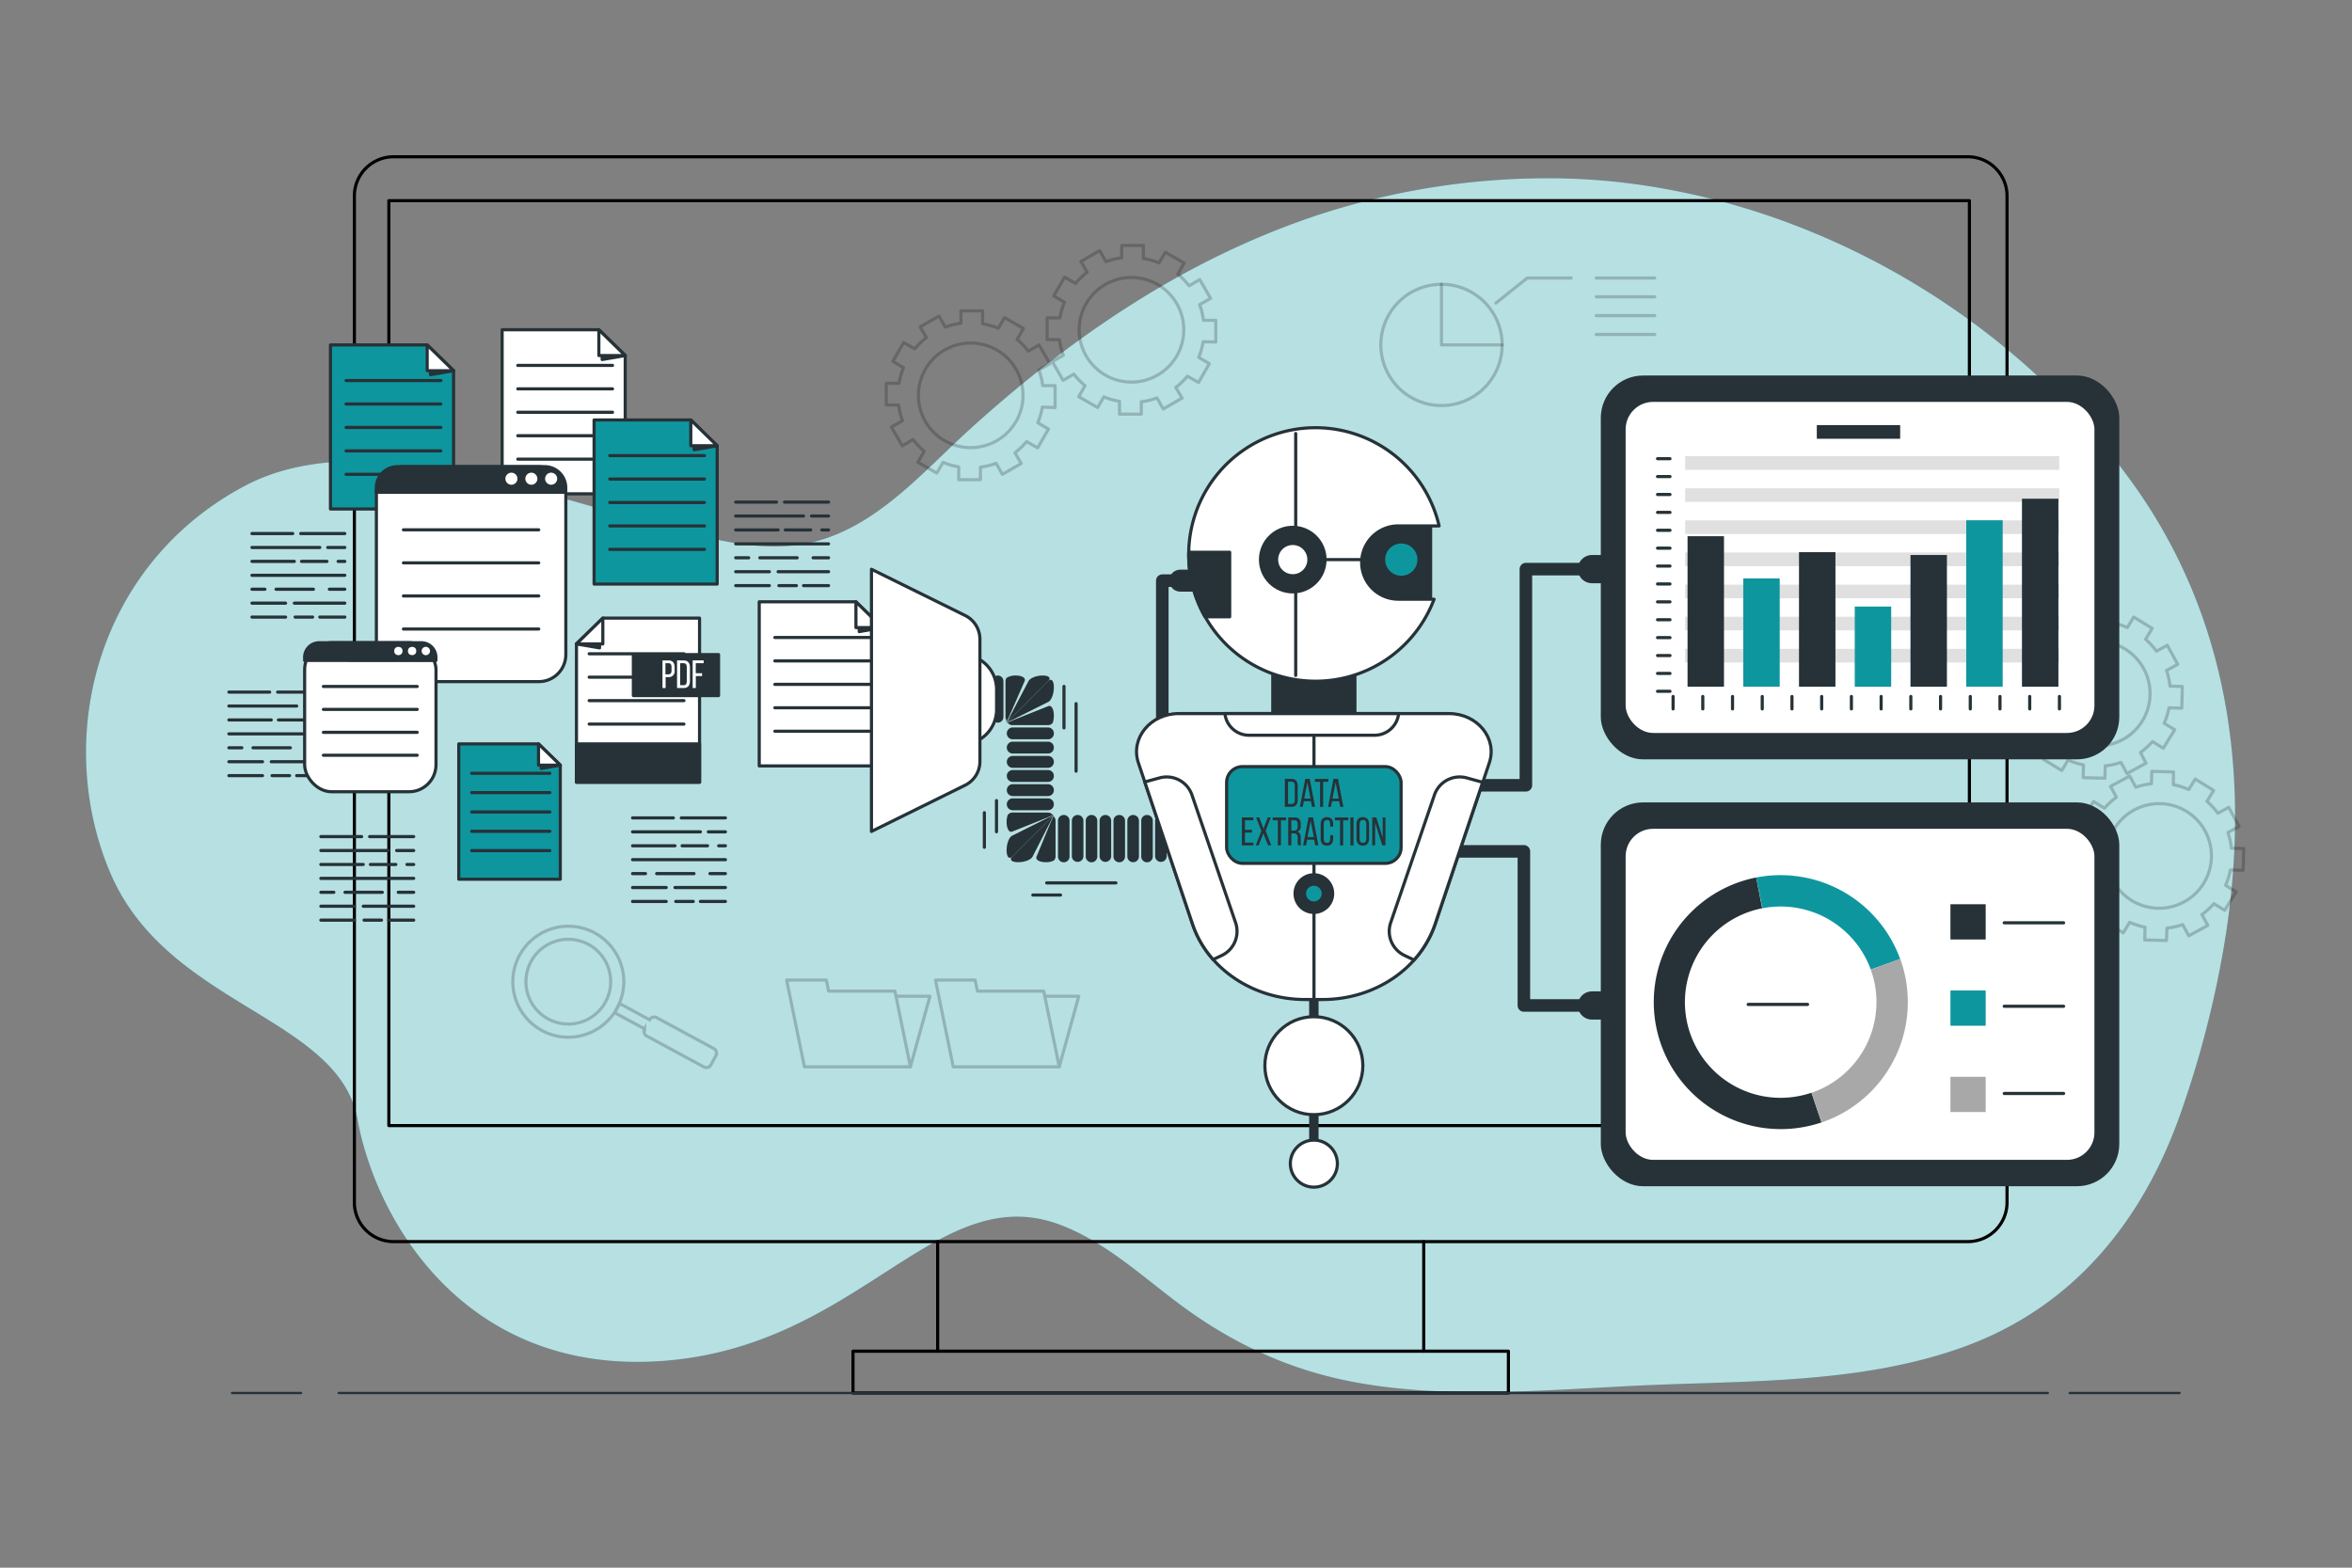 <?xml version="1.0" encoding="UTF-8"?> <svg xmlns="http://www.w3.org/2000/svg" viewBox="0 0 750 500"><rect x="0" y="0" width="750" height="500" fill="#808080" stroke="none"/><g id="freepik--background-simple--inject-51"><path d="M709.9,297.25c7.47-49.91,1-100.42-30.12-143.52-35.67-49.33-92.17-84.19-152.23-94.08a207.71,207.71,0,0,0-32.37-2.79A235.06,235.06,0,0,0,419,69c-41.45,14-77.08,38.39-109.3,67.5C295.39,149.42,281.42,166,262.47,172c-19.67,6.28-40.83-1.8-60-6.74C166.54,156,113.8,136,78,155c-47,25-61,80-43,123s73,46,79,79,35,82,98,77,87-59,127-43c14.07,5.63,25.12,16,37.09,24.91,16.67,12.44,34.75,20.91,55.27,24.81,29.34,5.58,61.38,2.63,91,1.21,34-1.64,70.58-.39,103.59-12.27,35.44-12.77,57.82-40.75,69.83-75.83A322.63,322.63,0,0,0,709.9,297.25Z" style="fill:#0E969F"></path><path d="M709.9,297.25c7.47-49.91,1-100.42-30.12-143.52-35.67-49.33-92.17-84.19-152.23-94.08a207.71,207.71,0,0,0-32.37-2.79A235.06,235.06,0,0,0,419,69c-41.45,14-77.08,38.39-109.3,67.5C295.39,149.42,281.42,166,262.47,172c-19.67,6.28-40.83-1.8-60-6.74C166.54,156,113.8,136,78,155c-47,25-61,80-43,123s73,46,79,79,35,82,98,77,87-59,127-43c14.07,5.63,25.12,16,37.09,24.91,16.67,12.44,34.75,20.91,55.27,24.81,29.34,5.58,61.38,2.63,91,1.21,34-1.64,70.58-.39,103.59-12.27,35.44-12.77,57.82-40.75,69.83-75.83A322.63,322.63,0,0,0,709.9,297.25Z" style="fill:#fff;opacity:0.7"></path></g><g id="freepik--Device--inject-51"><path d="M454,396H627.5A12.5,12.5,0,0,0,640,383.5V62.5A12.5,12.5,0,0,0,627.5,50h-502A12.5,12.5,0,0,0,113,62.5v321A12.5,12.5,0,0,0,125.5,396H299" style="fill:none;stroke:#000;stroke-linecap:round;stroke-linejoin:round"></path><rect x="124" y="64" width="504" height="295" style="fill:none;stroke:#000;stroke-linecap:round;stroke-linejoin:round"></rect><rect x="299" y="396" width="155" height="34.95" style="fill:none;stroke:#000;stroke-linecap:round;stroke-linejoin:round"></rect><polyline points="454 430.95 481 430.95 481 444.29 272 444.29 272 430.95 299 430.95" style="fill:none;stroke:#000;stroke-linecap:round;stroke-linejoin:round"></polyline></g><g id="freepik--Data--inject-51"><polygon points="199.37 157.5 160.12 157.5 160.12 105.17 190.96 105.17 199.37 113.39 199.37 157.5" style="fill:#fff;stroke:#263238;stroke-linecap:round;stroke-linejoin:round"></polygon><polygon points="192.02 112.53 192.02 114.67 199.37 113.4 192.02 112.53" style="fill:#263238;stroke:#263238;stroke-linecap:round;stroke-linejoin:round"></polygon><polygon points="190.96 105.17 190.96 113.4 199.37 113.4 190.96 105.17" style="fill:#fff;stroke:#263238;stroke-linecap:round;stroke-linejoin:round"></polygon><line x1="165.11" y1="116.54" x2="195.32" y2="116.54" style="fill:none;stroke:#263238;stroke-linecap:round;stroke-linejoin:round"></line><line x1="165.11" y1="124.02" x2="195.32" y2="124.02" style="fill:none;stroke:#263238;stroke-linecap:round;stroke-linejoin:round"></line><line x1="165.11" y1="131.49" x2="195.32" y2="131.49" style="fill:none;stroke:#263238;stroke-linecap:round;stroke-linejoin:round"></line><line x1="165.11" y1="138.97" x2="195.32" y2="138.97" style="fill:none;stroke:#263238;stroke-linecap:round;stroke-linejoin:round"></line><line x1="165.11" y1="146.44" x2="195.32" y2="146.44" style="fill:none;stroke:#263238;stroke-linecap:round;stroke-linejoin:round"></line><line x1="88.53" y1="220.74" x2="102.59" y2="220.74" style="fill:none;stroke:#263238;stroke-linecap:round;stroke-linejoin:round"></line><line x1="72.99" y1="220.74" x2="85.99" y2="220.74" style="fill:none;stroke:#263238;stroke-linecap:round;stroke-linejoin:round"></line><line x1="97.15" y1="225.18" x2="102.59" y2="225.18" style="fill:none;stroke:#263238;stroke-linecap:round;stroke-linejoin:round"></line><line x1="72.99" y1="225.18" x2="94.61" y2="225.18" style="fill:none;stroke:#263238;stroke-linecap:round;stroke-linejoin:round"></line><line x1="100.45" y1="229.62" x2="102.59" y2="229.62" style="fill:none;stroke:#263238;stroke-linecap:round;stroke-linejoin:round"></line><line x1="88.78" y1="229.62" x2="96.9" y2="229.62" style="fill:none;stroke:#263238;stroke-linecap:round;stroke-linejoin:round"></line><line x1="72.99" y1="229.62" x2="86.5" y2="229.62" style="fill:none;stroke:#263238;stroke-linecap:round;stroke-linejoin:round"></line><line x1="72.99" y1="234.06" x2="102.59" y2="234.06" style="fill:none;stroke:#263238;stroke-linecap:round;stroke-linejoin:round"></line><line x1="97.66" y1="238.5" x2="102.59" y2="238.5" style="fill:none;stroke:#263238;stroke-linecap:round;stroke-linejoin:round"></line><line x1="80.67" y1="238.5" x2="92.59" y2="238.5" style="fill:none;stroke:#263238;stroke-linecap:round;stroke-linejoin:round"></line><line x1="72.99" y1="238.5" x2="77.12" y2="238.5" style="fill:none;stroke:#263238;stroke-linecap:round;stroke-linejoin:round"></line><line x1="86.5" y1="242.94" x2="102.59" y2="242.94" style="fill:none;stroke:#263238;stroke-linecap:round;stroke-linejoin:round"></line><line x1="72.99" y1="242.94" x2="83.71" y2="242.94" style="fill:none;stroke:#263238;stroke-linecap:round;stroke-linejoin:round"></line><line x1="94.61" y1="247.38" x2="102.59" y2="247.38" style="fill:none;stroke:#263238;stroke-linecap:round;stroke-linejoin:round"></line><line x1="86.75" y1="247.38" x2="92.33" y2="247.38" style="fill:none;stroke:#263238;stroke-linecap:round;stroke-linejoin:round"></line><line x1="72.99" y1="247.38" x2="83.71" y2="247.38" style="fill:none;stroke:#263238;stroke-linecap:round;stroke-linejoin:round"></line><polygon points="178.66 280.42 146.29 280.42 146.29 237.26 171.72 237.26 178.66 244.03 178.66 280.42" style="fill:#0E969F;stroke:#263238;stroke-linecap:round;stroke-linejoin:round"></polygon><polygon points="172.59 243.33 172.59 245.09 178.66 244.04 172.59 243.33" style="fill:#263238;stroke:#263238;stroke-linecap:round;stroke-linejoin:round"></polygon><polygon points="171.72 237.26 171.72 244.04 178.66 244.04 171.72 237.26" style="fill:#fff;stroke:#263238;stroke-linecap:round;stroke-linejoin:round"></polygon><line x1="150.4" y1="246.63" x2="175.32" y2="246.63" style="fill:none;stroke:#263238;stroke-linecap:round;stroke-linejoin:round"></line><line x1="150.4" y1="252.8" x2="175.32" y2="252.8" style="fill:none;stroke:#263238;stroke-linecap:round;stroke-linejoin:round"></line><line x1="150.4" y1="258.97" x2="175.32" y2="258.97" style="fill:none;stroke:#263238;stroke-linecap:round;stroke-linejoin:round"></line><line x1="150.4" y1="265.13" x2="175.32" y2="265.13" style="fill:none;stroke:#263238;stroke-linecap:round;stroke-linejoin:round"></line><line x1="150.4" y1="271.3" x2="175.32" y2="271.3" style="fill:none;stroke:#263238;stroke-linecap:round;stroke-linejoin:round"></line><polygon points="144.63 162.34 105.38 162.34 105.38 110.01 136.22 110.01 144.63 118.22 144.63 162.34" style="fill:#0E969F;stroke:#263238;stroke-linecap:round;stroke-linejoin:round"></polygon><polygon points="137.27 117.37 137.27 119.51 144.63 118.23 137.27 117.37" style="fill:#263238;stroke:#263238;stroke-linecap:round;stroke-linejoin:round"></polygon><polygon points="136.22 110.01 136.22 118.23 144.63 118.23 136.22 110.01" style="fill:#fff;stroke:#263238;stroke-linecap:round;stroke-linejoin:round"></polygon><line x1="110.36" y1="121.38" x2="140.58" y2="121.38" style="fill:none;stroke:#263238;stroke-linecap:round;stroke-linejoin:round"></line><line x1="110.36" y1="128.85" x2="140.58" y2="128.85" style="fill:none;stroke:#263238;stroke-linecap:round;stroke-linejoin:round"></line><line x1="110.36" y1="136.33" x2="140.58" y2="136.33" style="fill:none;stroke:#263238;stroke-linecap:round;stroke-linejoin:round"></line><line x1="110.36" y1="143.81" x2="140.58" y2="143.81" style="fill:none;stroke:#263238;stroke-linecap:round;stroke-linejoin:round"></line><line x1="110.36" y1="151.28" x2="140.58" y2="151.28" style="fill:none;stroke:#263238;stroke-linecap:round;stroke-linejoin:round"></line><polygon points="228.69 186.28 189.44 186.28 189.44 133.94 220.28 133.94 228.69 142.16 228.69 186.28" style="fill:#0E969F;stroke:#263238;stroke-linecap:round;stroke-linejoin:round"></polygon><polygon points="221.34 141.3 221.34 143.45 228.69 142.17 221.34 141.3" style="fill:#263238;stroke:#263238;stroke-linecap:round;stroke-linejoin:round"></polygon><polygon points="220.28 133.94 220.28 142.17 228.69 142.17 220.28 133.94" style="fill:#fff;stroke:#263238;stroke-linecap:round;stroke-linejoin:round"></polygon><line x1="194.43" y1="145.32" x2="224.64" y2="145.32" style="fill:none;stroke:#263238;stroke-linecap:round;stroke-linejoin:round"></line><line x1="194.43" y1="152.79" x2="224.64" y2="152.79" style="fill:none;stroke:#263238;stroke-linecap:round;stroke-linejoin:round"></line><line x1="194.43" y1="160.27" x2="224.64" y2="160.27" style="fill:none;stroke:#263238;stroke-linecap:round;stroke-linejoin:round"></line><line x1="194.43" y1="167.74" x2="224.64" y2="167.74" style="fill:none;stroke:#263238;stroke-linecap:round;stroke-linejoin:round"></line><line x1="194.43" y1="175.22" x2="224.64" y2="175.22" style="fill:none;stroke:#263238;stroke-linecap:round;stroke-linejoin:round"></line><polygon points="281.35 244.28 242.1 244.28 242.1 191.94 272.94 191.94 281.35 200.16 281.35 244.28" style="fill:#fff;stroke:#263238;stroke-linecap:round;stroke-linejoin:round"></polygon><polygon points="273.99 199.3 273.99 201.45 281.35 200.17 273.99 199.3" style="fill:#263238;stroke:#263238;stroke-linecap:round;stroke-linejoin:round"></polygon><polygon points="272.94 191.94 272.94 200.17 281.35 200.17 272.94 191.94" style="fill:#fff;stroke:#263238;stroke-linecap:round;stroke-linejoin:round"></polygon><line x1="247.08" y1="203.32" x2="277.3" y2="203.32" style="fill:none;stroke:#263238;stroke-linecap:round;stroke-linejoin:round"></line><line x1="247.08" y1="210.79" x2="277.3" y2="210.79" style="fill:none;stroke:#263238;stroke-linecap:round;stroke-linejoin:round"></line><line x1="247.08" y1="218.27" x2="277.3" y2="218.27" style="fill:none;stroke:#263238;stroke-linecap:round;stroke-linejoin:round"></line><line x1="247.08" y1="225.74" x2="277.3" y2="225.74" style="fill:none;stroke:#263238;stroke-linecap:round;stroke-linejoin:round"></line><line x1="247.08" y1="233.22" x2="277.3" y2="233.22" style="fill:none;stroke:#263238;stroke-linecap:round;stroke-linejoin:round"></line><rect x="120.02" y="148.84" width="60.41" height="68.56" rx="8.61" style="fill:#fff;stroke:#263238;stroke-linecap:round;stroke-linejoin:round"></rect><path d="M173.71,148.84h-47a6.71,6.71,0,0,0-6.71,6.71V157h60.4v-1.44A6.71,6.71,0,0,0,173.71,148.84Z" style="fill:#263238;stroke:#263238;stroke-linecap:round;stroke-linejoin:round"></path><line x1="128.64" y1="168.98" x2="171.79" y2="168.98" style="fill:none;stroke:#263238;stroke-linecap:round;stroke-linejoin:round"></line><line x1="128.64" y1="179.52" x2="171.79" y2="179.52" style="fill:none;stroke:#263238;stroke-linecap:round;stroke-linejoin:round"></line><line x1="128.64" y1="190.07" x2="171.79" y2="190.07" style="fill:none;stroke:#263238;stroke-linecap:round;stroke-linejoin:round"></line><line x1="128.64" y1="200.62" x2="171.79" y2="200.62" style="fill:none;stroke:#263238;stroke-linecap:round;stroke-linejoin:round"></line><path d="M165,152.68a1.92,1.92,0,1,0-1.92,1.92A1.92,1.92,0,0,0,165,152.68Z" style="fill:#fff"></path><path d="M171.36,152.68a1.92,1.92,0,1,0-1.92,1.92A1.92,1.92,0,0,0,171.36,152.68Z" style="fill:#fff"></path><path d="M177.67,152.68a1.92,1.92,0,1,0-1.91,1.92A1.91,1.91,0,0,0,177.67,152.68Z" style="fill:#fff"></path><rect x="97.14" y="204.98" width="41.89" height="47.54" rx="8.61" style="fill:#fff;stroke:#263238;stroke-linecap:round;stroke-linejoin:round"></rect><path d="M134.37,205H101.79a4.65,4.65,0,0,0-4.65,4.65v1H139v-1A4.65,4.65,0,0,0,134.37,205Z" style="fill:#263238;stroke:#263238;stroke-linecap:round;stroke-linejoin:round"></path><line x1="103.12" y1="218.94" x2="133.04" y2="218.94" style="fill:none;stroke:#263238;stroke-linecap:round;stroke-linejoin:round"></line><line x1="103.12" y1="226.25" x2="133.04" y2="226.25" style="fill:none;stroke:#263238;stroke-linecap:round;stroke-linejoin:round"></line><line x1="103.12" y1="233.57" x2="133.04" y2="233.57" style="fill:none;stroke:#263238;stroke-linecap:round;stroke-linejoin:round"></line><line x1="103.12" y1="240.88" x2="133.04" y2="240.88" style="fill:none;stroke:#263238;stroke-linecap:round;stroke-linejoin:round"></line><circle cx="127.03" cy="207.63" r="1.33" style="fill:#fff"></circle><circle cx="131.41" cy="207.63" r="1.33" style="fill:#fff"></circle><path d="M137.12,207.63a1.33,1.33,0,1,0-1.33,1.33A1.33,1.33,0,0,0,137.12,207.63Z" style="fill:#fff"></path><line x1="117.86" y1="266.83" x2="131.92" y2="266.83" style="fill:none;stroke:#263238;stroke-linecap:round;stroke-linejoin:round"></line><line x1="102.31" y1="266.83" x2="115.32" y2="266.83" style="fill:none;stroke:#263238;stroke-linecap:round;stroke-linejoin:round"></line><line x1="126.48" y1="271.27" x2="131.92" y2="271.27" style="fill:none;stroke:#263238;stroke-linecap:round;stroke-linejoin:round"></line><line x1="102.31" y1="271.27" x2="123.94" y2="271.27" style="fill:none;stroke:#263238;stroke-linecap:round;stroke-linejoin:round"></line><line x1="129.77" y1="275.71" x2="131.92" y2="275.71" style="fill:none;stroke:#263238;stroke-linecap:round;stroke-linejoin:round"></line><line x1="118.11" y1="275.71" x2="126.22" y2="275.71" style="fill:none;stroke:#263238;stroke-linecap:round;stroke-linejoin:round"></line><line x1="102.31" y1="275.71" x2="115.83" y2="275.71" style="fill:none;stroke:#263238;stroke-linecap:round;stroke-linejoin:round"></line><line x1="102.31" y1="280.15" x2="131.92" y2="280.15" style="fill:none;stroke:#263238;stroke-linecap:round;stroke-linejoin:round"></line><line x1="126.99" y1="284.59" x2="131.92" y2="284.59" style="fill:none;stroke:#263238;stroke-linecap:round;stroke-linejoin:round"></line><line x1="110" y1="284.59" x2="121.91" y2="284.59" style="fill:none;stroke:#263238;stroke-linecap:round;stroke-linejoin:round"></line><line x1="102.31" y1="284.59" x2="106.45" y2="284.59" style="fill:none;stroke:#263238;stroke-linecap:round;stroke-linejoin:round"></line><line x1="115.83" y1="289.03" x2="131.92" y2="289.03" style="fill:none;stroke:#263238;stroke-linecap:round;stroke-linejoin:round"></line><line x1="102.31" y1="289.03" x2="113.04" y2="289.03" style="fill:none;stroke:#263238;stroke-linecap:round;stroke-linejoin:round"></line><line x1="123.94" y1="293.47" x2="131.92" y2="293.47" style="fill:none;stroke:#263238;stroke-linecap:round;stroke-linejoin:round"></line><line x1="116.08" y1="293.47" x2="121.66" y2="293.47" style="fill:none;stroke:#263238;stroke-linecap:round;stroke-linejoin:round"></line><line x1="102.31" y1="293.47" x2="113.04" y2="293.47" style="fill:none;stroke:#263238;stroke-linecap:round;stroke-linejoin:round"></line><line x1="217.25" y1="260.86" x2="231.32" y2="260.86" style="fill:none;stroke:#263238;stroke-linecap:round;stroke-linejoin:round"></line><line x1="201.71" y1="260.86" x2="214.72" y2="260.86" style="fill:none;stroke:#263238;stroke-linecap:round;stroke-linejoin:round"></line><line x1="225.87" y1="265.31" x2="231.32" y2="265.31" style="fill:none;stroke:#263238;stroke-linecap:round;stroke-linejoin:round"></line><line x1="201.71" y1="265.31" x2="223.34" y2="265.31" style="fill:none;stroke:#263238;stroke-linecap:round;stroke-linejoin:round"></line><line x1="229.17" y1="269.75" x2="231.32" y2="269.75" style="fill:none;stroke:#263238;stroke-linecap:round;stroke-linejoin:round"></line><line x1="217.51" y1="269.75" x2="225.62" y2="269.75" style="fill:none;stroke:#263238;stroke-linecap:round;stroke-linejoin:round"></line><line x1="201.71" y1="269.75" x2="215.23" y2="269.75" style="fill:none;stroke:#263238;stroke-linecap:round;stroke-linejoin:round"></line><line x1="201.71" y1="274.19" x2="231.32" y2="274.19" style="fill:none;stroke:#263238;stroke-linecap:round;stroke-linejoin:round"></line><line x1="226.38" y1="278.63" x2="231.32" y2="278.63" style="fill:none;stroke:#263238;stroke-linecap:round;stroke-linejoin:round"></line><line x1="209.39" y1="278.63" x2="221.31" y2="278.63" style="fill:none;stroke:#263238;stroke-linecap:round;stroke-linejoin:round"></line><line x1="201.71" y1="278.63" x2="205.84" y2="278.63" style="fill:none;stroke:#263238;stroke-linecap:round;stroke-linejoin:round"></line><line x1="215.23" y1="283.07" x2="231.32" y2="283.07" style="fill:none;stroke:#263238;stroke-linecap:round;stroke-linejoin:round"></line><line x1="201.71" y1="283.07" x2="212.44" y2="283.07" style="fill:none;stroke:#263238;stroke-linecap:round;stroke-linejoin:round"></line><line x1="223.34" y1="287.51" x2="231.32" y2="287.51" style="fill:none;stroke:#263238;stroke-linecap:round;stroke-linejoin:round"></line><line x1="215.48" y1="287.51" x2="221.06" y2="287.51" style="fill:none;stroke:#263238;stroke-linecap:round;stroke-linejoin:round"></line><line x1="201.71" y1="287.51" x2="212.44" y2="287.51" style="fill:none;stroke:#263238;stroke-linecap:round;stroke-linejoin:round"></line><line x1="250.15" y1="160.14" x2="264.21" y2="160.14" style="fill:none;stroke:#263238;stroke-linecap:round;stroke-linejoin:round"></line><line x1="234.6" y1="160.14" x2="247.61" y2="160.14" style="fill:none;stroke:#263238;stroke-linecap:round;stroke-linejoin:round"></line><line x1="258.77" y1="164.58" x2="264.21" y2="164.58" style="fill:none;stroke:#263238;stroke-linecap:round;stroke-linejoin:round"></line><line x1="234.6" y1="164.58" x2="256.23" y2="164.58" style="fill:none;stroke:#263238;stroke-linecap:round;stroke-linejoin:round"></line><line x1="262.06" y1="169.02" x2="264.21" y2="169.02" style="fill:none;stroke:#263238;stroke-linecap:round;stroke-linejoin:round"></line><line x1="250.4" y1="169.02" x2="258.51" y2="169.02" style="fill:none;stroke:#263238;stroke-linecap:round;stroke-linejoin:round"></line><line x1="234.6" y1="169.02" x2="248.12" y2="169.02" style="fill:none;stroke:#263238;stroke-linecap:round;stroke-linejoin:round"></line><line x1="234.6" y1="173.46" x2="264.21" y2="173.46" style="fill:none;stroke:#263238;stroke-linecap:round;stroke-linejoin:round"></line><line x1="259.28" y1="177.9" x2="264.21" y2="177.9" style="fill:none;stroke:#263238;stroke-linecap:round;stroke-linejoin:round"></line><line x1="242.29" y1="177.9" x2="254.2" y2="177.9" style="fill:none;stroke:#263238;stroke-linecap:round;stroke-linejoin:round"></line><line x1="234.6" y1="177.9" x2="238.74" y2="177.9" style="fill:none;stroke:#263238;stroke-linecap:round;stroke-linejoin:round"></line><line x1="248.12" y1="182.34" x2="264.21" y2="182.34" style="fill:none;stroke:#263238;stroke-linecap:round;stroke-linejoin:round"></line><line x1="234.6" y1="182.34" x2="245.33" y2="182.34" style="fill:none;stroke:#263238;stroke-linecap:round;stroke-linejoin:round"></line><line x1="256.23" y1="186.78" x2="264.21" y2="186.78" style="fill:none;stroke:#263238;stroke-linecap:round;stroke-linejoin:round"></line><line x1="248.37" y1="186.78" x2="253.95" y2="186.78" style="fill:none;stroke:#263238;stroke-linecap:round;stroke-linejoin:round"></line><line x1="234.6" y1="186.78" x2="245.33" y2="186.78" style="fill:none;stroke:#263238;stroke-linecap:round;stroke-linejoin:round"></line><line x1="95.89" y1="170.17" x2="109.95" y2="170.17" style="fill:none;stroke:#263238;stroke-linecap:round;stroke-linejoin:round"></line><line x1="80.34" y1="170.17" x2="93.35" y2="170.17" style="fill:none;stroke:#263238;stroke-linecap:round;stroke-linejoin:round"></line><line x1="104.51" y1="174.61" x2="109.95" y2="174.61" style="fill:none;stroke:#263238;stroke-linecap:round;stroke-linejoin:round"></line><line x1="80.34" y1="174.61" x2="101.97" y2="174.61" style="fill:none;stroke:#263238;stroke-linecap:round;stroke-linejoin:round"></line><line x1="107.81" y1="179.05" x2="109.95" y2="179.05" style="fill:none;stroke:#263238;stroke-linecap:round;stroke-linejoin:round"></line><line x1="96.14" y1="179.05" x2="104.26" y2="179.05" style="fill:none;stroke:#263238;stroke-linecap:round;stroke-linejoin:round"></line><line x1="80.34" y1="179.05" x2="93.86" y2="179.05" style="fill:none;stroke:#263238;stroke-linecap:round;stroke-linejoin:round"></line><line x1="80.34" y1="183.49" x2="109.95" y2="183.49" style="fill:none;stroke:#263238;stroke-linecap:round;stroke-linejoin:round"></line><line x1="105.02" y1="187.93" x2="109.95" y2="187.93" style="fill:none;stroke:#263238;stroke-linecap:round;stroke-linejoin:round"></line><line x1="88.03" y1="187.93" x2="99.95" y2="187.93" style="fill:none;stroke:#263238;stroke-linecap:round;stroke-linejoin:round"></line><line x1="80.34" y1="187.93" x2="84.48" y2="187.93" style="fill:none;stroke:#263238;stroke-linecap:round;stroke-linejoin:round"></line><line x1="93.86" y1="192.37" x2="109.95" y2="192.37" style="fill:none;stroke:#263238;stroke-linecap:round;stroke-linejoin:round"></line><line x1="80.34" y1="192.37" x2="91.07" y2="192.37" style="fill:none;stroke:#263238;stroke-linecap:round;stroke-linejoin:round"></line><line x1="101.97" y1="196.81" x2="109.95" y2="196.81" style="fill:none;stroke:#263238;stroke-linecap:round;stroke-linejoin:round"></line><line x1="94.11" y1="196.81" x2="99.69" y2="196.81" style="fill:none;stroke:#263238;stroke-linecap:round;stroke-linejoin:round"></line><line x1="80.34" y1="196.81" x2="91.07" y2="196.81" style="fill:none;stroke:#263238;stroke-linecap:round;stroke-linejoin:round"></line><polygon points="183.82 205.35 183.82 249.47 223.07 249.47 223.07 197.14 192.24 197.14 183.82 205.35" style="fill:#fff;stroke:#263238;stroke-linecap:round;stroke-linejoin:round"></polygon><polygon points="191.18 204.5 191.18 206.64 183.82 205.37 191.18 204.5" style="fill:#263238;stroke:#263238;stroke-linecap:round;stroke-linejoin:round"></polygon><polygon points="192.23 197.14 192.23 205.37 183.82 205.37 192.23 197.14" style="fill:#fff;stroke:#263238;stroke-linecap:round;stroke-linejoin:round"></polygon><line x1="218.09" y1="208.51" x2="187.87" y2="208.51" style="fill:none;stroke:#263238;stroke-linecap:round;stroke-linejoin:round"></line><line x1="218.09" y1="215.98" x2="187.87" y2="215.98" style="fill:none;stroke:#263238;stroke-linecap:round;stroke-linejoin:round"></line><line x1="218.09" y1="223.46" x2="187.87" y2="223.46" style="fill:none;stroke:#263238;stroke-linecap:round;stroke-linejoin:round"></line><line x1="218.09" y1="230.94" x2="187.87" y2="230.94" style="fill:none;stroke:#263238;stroke-linecap:round;stroke-linejoin:round"></line><rect x="183.82" y="237.26" width="39.25" height="12.22" style="fill:#263238;stroke:#263238;stroke-linecap:round;stroke-linejoin:round"></rect><rect x="201.97" y="208.78" width="27.16" height="13.08" style="fill:#263238;stroke:#263238;stroke-linecap:round;stroke-linejoin:round"></rect><path d="M213.12,210.63c1.39,0,2,.82,2,2.15v1.06a1.84,1.84,0,0,1-2,2.12h-.87v3.48h-1v-8.81Zm-.07,4.45c.73,0,1.08-.34,1.08-1.18v-1.17c0-.8-.29-1.21-1-1.21h-.94v3.56Z" style="fill:#fff"></path><path d="M218,210.63c1.37,0,2,.83,2,2.19v4.44c0,1.35-.63,2.18-2,2.18H215.9v-8.81Zm0,7.91c.7,0,1-.44,1-1.24v-4.53c0-.81-.34-1.25-1.05-1.25h-1.06v7Z" style="fill:#fff"></path><path d="M223.88,214.73v.89h-2v3.82h-1v-8.81h3.5v.89h-2.52v3.21Z" style="fill:#fff"></path></g><g id="freepik--Graphics--inject-51"><path d="M693.08,246.2l-6.92-.17-.1,3.94a22.86,22.86,0,0,0-5,1.1l-1.95-3.57L673,250.82l1.88,3.45a23.78,23.78,0,0,0-3.81,3.49l-3.47-2.13L664,261.54l3.35,2a23.38,23.38,0,0,0-1.55,4.93l-4.07-.11-.17,6.93,3.94.1a22.86,22.86,0,0,0,1.1,5L663,282.42l3.31,6.09,3.46-1.88a23.23,23.23,0,0,0,3.48,3.8l-2.12,3.48,5.91,3.61,2.05-3.35a23.48,23.48,0,0,0,4.92,1.55l-.1,4.07,6.93.17L691,296a22.86,22.86,0,0,0,5-1.1l1.94,3.57,6.09-3.31-1.89-3.46a23.34,23.34,0,0,0,3.81-3.48l3.47,2.12,3.62-5.91-3.36-2.05a22.82,22.82,0,0,0,1.55-4.93l4.07.11.18-6.93-3.94-.1a23.45,23.45,0,0,0-1.1-5l3.56-1.94-3.31-6.09-3.46,1.89a22.48,22.48,0,0,0-3.48-3.81l2.13-3.48L700,248.47l-2.05,3.36a22.58,22.58,0,0,0-4.92-1.56Zm-5,43.47a16.68,16.68,0,1,1,17.09-16.26A16.69,16.69,0,0,1,688.08,289.67Z" style="fill:none;stroke:#000;stroke-linecap:round;stroke-linejoin:round;opacity:0.2"></path><path d="M673.51,194.44l-6.92-.17-.1,3.93a23.33,23.33,0,0,0-5,1.11l-2-3.57-6.08,3.31,1.88,3.46a23.72,23.72,0,0,0-3.81,3.48L648,203.87l-3.61,5.91,3.35,2.05a23.3,23.3,0,0,0-1.55,4.92l-4.07-.1-.17,6.93,3.93.09a23.42,23.42,0,0,0,1.11,5.05l-3.57,1.94,3.31,6.08,3.46-1.88a23.3,23.3,0,0,0,3.48,3.81l-2.12,3.47,5.91,3.62,2-3.36a22.73,22.73,0,0,0,4.92,1.55l-.1,4.07,6.93.18.1-3.94a22.88,22.88,0,0,0,5-1.11l1.94,3.57,6.08-3.31L682.56,240a23.3,23.3,0,0,0,3.81-3.48l3.47,2.12,3.62-5.91-3.36-2.05a22.56,22.56,0,0,0,1.55-4.92l4.07.1.18-6.92-3.94-.1a22.63,22.63,0,0,0-1.11-5l3.57-1.95-3.31-6.08-3.46,1.88a23.26,23.26,0,0,0-3.48-3.81l2.12-3.47-5.91-3.61-2,3.35a23.11,23.11,0,0,0-4.92-1.55Zm-5,43.46a16.68,16.68,0,1,1,17.09-16.25A16.68,16.68,0,0,1,668.51,237.9Z" style="fill:none;stroke:#000;stroke-linecap:round;stroke-linejoin:round;opacity:0.2"></path><path d="M336.44,130V123H332.5a23.09,23.09,0,0,0-1.23-5l3.52-2-3.47-6-3.41,2a23.71,23.71,0,0,0-3.57-3.72l2-3.52-6-3.47-2,3.41a23.75,23.75,0,0,0-5-1.43V99.15h-6.93v3.94a23.09,23.09,0,0,0-5,1.23l-2-3.52-6,3.47,2,3.41a24.15,24.15,0,0,0-3.72,3.57l-3.52-2-3.46,6,3.4,2a23.75,23.75,0,0,0-1.43,5h-4.07v6.93h3.94a23.09,23.09,0,0,0,1.23,5l-3.52,2,3.47,6,3.41-2a24.15,24.15,0,0,0,3.57,3.72l-2,3.52,6,3.46,2-3.4a23.75,23.75,0,0,0,5,1.43V153h6.93V149a23.09,23.09,0,0,0,5-1.23l2,3.52,6-3.47-2-3.41a23.71,23.71,0,0,0,3.72-3.57l3.52,2,3.47-6-3.41-2a23.75,23.75,0,0,0,1.43-5Zm-43.58-3.91a16.68,16.68,0,1,1,16.68,16.68A16.68,16.68,0,0,1,292.86,126.05Z" style="fill:none;stroke:#000;stroke-linecap:round;stroke-linejoin:round;opacity:0.2"></path><path d="M387.69,109.09v-6.93h-3.93a23.09,23.09,0,0,0-1.23-5l3.51-2-3.46-6-3.41,2a22.91,22.91,0,0,0-3.58-3.72l2-3.53-6-3.46-2,3.4a22.81,22.81,0,0,0-5-1.42V78.29h-6.92v3.94a22.75,22.75,0,0,0-5,1.23l-2-3.52-6,3.46,2,3.41A22.91,22.91,0,0,0,343,90.39l-3.52-2-3.47,6,3.41,2a22.29,22.29,0,0,0-1.43,5H333.9v6.93h3.94a23.38,23.38,0,0,0,1.23,5l-3.52,2,3.46,6,3.42-2A22.85,22.85,0,0,0,346,123l-2,3.52,6,3.47,2-3.41a22.44,22.44,0,0,0,5,1.43v4.07h6.93v-3.94a22.53,22.53,0,0,0,5-1.23l2,3.52,6-3.46-2-3.41a23.34,23.34,0,0,0,3.72-3.58l3.53,2,3.46-6-3.4-2a22.81,22.81,0,0,0,1.42-5Zm-43.57-3.91a16.68,16.68,0,1,1,16.68,16.68A16.67,16.67,0,0,1,344.12,105.18Z" style="fill:none;stroke:#000;stroke-linecap:round;stroke-linejoin:round;opacity:0.2"></path><g style="opacity:0.2"><circle cx="181.22" cy="313.11" r="17.7" style="fill:none;stroke:#000;stroke-linecap:round;stroke-linejoin:round"></circle><circle cx="181.22" cy="313.11" r="13.52" transform="translate(-159.99 433.33) rotate(-79.35)" style="fill:none;stroke:#000;stroke-linecap:round;stroke-linejoin:round"></circle><path d="M207.14,325.25l-9.55-5.18L196,323l9.56,5.17h0a1.67,1.67,0,0,0,.67,2.26l18.21,9.86a1.67,1.67,0,0,0,2.26-.67l1.59-2.93a1.68,1.68,0,0,0-.68-2.26l-18.21-9.86a1.68,1.68,0,0,0-2.26.68Z" style="fill:none;stroke:#000;stroke-miterlimit:10"></path></g><path d="M479,110a19.34,19.34,0,1,1-19.34-19.33" style="fill:none;stroke:#000;stroke-linecap:round;stroke-linejoin:round;opacity:0.2"></path><path d="M479,110H459.66V90.67A19.34,19.34,0,0,1,479,110Z" style="fill:none;stroke:#000;stroke-linecap:round;stroke-linejoin:round;opacity:0.2"></path><polyline points="477 96.67 487 88.67 501 88.67" style="fill:none;stroke:#000;stroke-linecap:round;stroke-linejoin:round;opacity:0.2"></polyline><line x1="509" y1="88.67" x2="527.66" y2="88.67" style="fill:none;stroke:#000;stroke-linecap:round;stroke-linejoin:round;opacity:0.2"></line><line x1="509" y1="94.67" x2="527.66" y2="94.67" style="fill:none;stroke:#000;stroke-linecap:round;stroke-linejoin:round;opacity:0.2"></line><line x1="509" y1="100.67" x2="527.66" y2="100.67" style="fill:none;stroke:#000;stroke-linecap:round;stroke-linejoin:round;opacity:0.2"></line><line x1="509" y1="106.67" x2="527.66" y2="106.67" style="fill:none;stroke:#000;stroke-linecap:round;stroke-linejoin:round;opacity:0.2"></line><g style="opacity:0.2"><polygon points="264.22 316.11 263.5 312.59 250.84 312.59 251.56 316.11 252.21 319.25 256.51 340.25 290.31 340.25 285.37 316.11 264.22 316.11" style="fill:none;stroke:#000;stroke-linecap:round;stroke-linejoin:round"></polygon><polyline points="290.31 340.25 296.54 317.74 285.89 317.74" style="fill:none;stroke:#000;stroke-linecap:round;stroke-linejoin:round"></polyline></g><g style="opacity:0.2"><polygon points="311.68 316.11 310.95 312.59 298.3 312.59 299.02 316.11 299.67 319.25 303.97 340.25 337.77 340.25 332.82 316.11 311.68 316.11" style="fill:none;stroke:#000;stroke-linecap:round;stroke-linejoin:round"></polygon><polyline points="337.77 340.25 344 317.74 333.35 317.74" style="fill:none;stroke:#000;stroke-linecap:round;stroke-linejoin:round"></polyline></g></g><g id="freepik--Bot--inject-51"><path d="M383.46,259.93a1.82,1.82,0,0,1,1.84,1.81v11.44a1.85,1.85,0,0,1-3.69,0V261.74A1.83,1.83,0,0,1,383.46,259.93Z" style="fill:#263238"></path><path d="M379,259.93a1.83,1.83,0,0,1,1.85,1.81v11.44a1.85,1.85,0,0,1-3.69,0V261.74A1.83,1.83,0,0,1,379,259.93Z" style="fill:#263238"></path><path d="M374.61,259.93h0a1.82,1.82,0,0,1,1.84,1.81v11.44a1.82,1.82,0,0,1-1.84,1.81h0a1.82,1.82,0,0,1-1.84-1.81V261.74A1.82,1.82,0,0,1,374.61,259.93Z" style="fill:#263238"></path><path d="M370.18,259.93a1.83,1.83,0,0,1,1.85,1.81v11.44a1.85,1.85,0,0,1-3.69,0V261.74A1.83,1.83,0,0,1,370.18,259.93Z" style="fill:#263238"></path><path d="M365.76,259.93a1.82,1.82,0,0,1,1.84,1.81v11.44a1.84,1.84,0,0,1-3.68,0V261.74A1.82,1.82,0,0,1,365.76,259.93Z" style="fill:#263238"></path><path d="M361.33,259.93h0a1.83,1.83,0,0,1,1.85,1.81v11.44a1.83,1.83,0,0,1-1.85,1.81h0a1.83,1.83,0,0,1-1.84-1.81V261.74A1.83,1.83,0,0,1,361.33,259.93Z" style="fill:#263238"></path><path d="M356.91,259.93a1.82,1.82,0,0,1,1.84,1.81v11.44a1.84,1.84,0,0,1-3.68,0V261.74A1.82,1.82,0,0,1,356.91,259.93Z" style="fill:#263238"></path><path d="M352.49,259.93a1.83,1.83,0,0,1,1.84,1.81v11.44a1.85,1.85,0,0,1-3.69,0V261.74A1.83,1.83,0,0,1,352.49,259.93Z" style="fill:#263238"></path><path d="M348.06,259.93a1.82,1.82,0,0,1,1.84,1.81v11.44a1.84,1.84,0,0,1-3.68,0V261.74A1.82,1.82,0,0,1,348.06,259.93Z" style="fill:#263238"></path><path d="M343.64,259.93a1.83,1.83,0,0,1,1.84,1.81v11.44a1.85,1.85,0,0,1-3.69,0V261.74A1.83,1.83,0,0,1,343.64,259.93Z" style="fill:#263238"></path><path d="M339.21,259.93a1.82,1.82,0,0,1,1.84,1.81v11.44a1.84,1.84,0,0,1-3.68,0V261.74A1.82,1.82,0,0,1,339.21,259.93Z" style="fill:#263238"></path><path d="M336.05,259.93a1,1,0,0,0,0,.53,1.81,1.81,0,0,1,.54,1.28v11.44a1.81,1.81,0,0,1-.54,1.28,5.54,5.54,0,0,1-2.56.53c-2.08,0-3.4-.81-2.95-1.81l4.72-11.44A13.25,13.25,0,0,0,336.05,259.93Z" style="fill:#263238"></path><path d="M336.05,259.93a13.94,13.94,0,0,0-.93,1.81l-5.83,11.44c-.47,1-2.53,1.81-4.61,1.81s-2.93-.81-1.88-1.81l11.44-11.44,1.31-1.28C335.88,260.13,336.05,259.93,336.05,259.93Z" style="fill:#263238"></path><path d="M336.05,259.93a5.36,5.36,0,0,0-.53.49l-1.28,1.32L322.8,273.18c-1,1-1.81.17-1.81-2s.81-4.22,1.81-4.67l11.44-5.72A13.18,13.18,0,0,0,336.05,259.93Z" style="fill:#263238"></path><path d="M336.05,259.93a13.57,13.57,0,0,0-1.81.72l-11.44,4.57c-1,.44-1.81-.92-1.81-3.05a7.56,7.56,0,0,1,.14-1.47,5.41,5.41,0,0,1,.17-.64.5.5,0,0,1,.1-.21l.12-.13a1.78,1.78,0,0,1,1.28-.55h11.44a1.78,1.78,0,0,1,1.28.55l.11.13c0,.06.07.1.11.09h.31Z" style="fill:#263238"></path><path d="M336.05,256.53a1.84,1.84,0,0,1-1.81,1.88H322.8a1.89,1.89,0,0,1,0-3.77h11.44A1.85,1.85,0,0,1,336.05,256.53Z" style="fill:#263238"></path><path d="M336.05,252a1.85,1.85,0,0,1-1.81,1.89H322.8a1.89,1.89,0,0,1,0-3.77h11.44A1.84,1.84,0,0,1,336.05,252Z" style="fill:#263238"></path><path d="M336.05,247.48a1.85,1.85,0,0,1-1.81,1.89H322.8a1.89,1.89,0,0,1,0-3.77h11.44A1.84,1.84,0,0,1,336.05,247.48Z" style="fill:#263238"></path><path d="M336.05,243a1.84,1.84,0,0,1-1.81,1.88H322.8a1.89,1.89,0,0,1,0-3.77h11.44A1.85,1.85,0,0,1,336.05,243Z" style="fill:#263238"></path><path d="M336.05,238.43a1.85,1.85,0,0,1-1.81,1.89H322.8a1.89,1.89,0,0,1,0-3.77h11.44A1.84,1.84,0,0,1,336.05,238.43Z" style="fill:#263238"></path><path d="M336.05,233.91a1.84,1.84,0,0,1-1.81,1.88H322.8a1.89,1.89,0,0,1,0-3.77h11.44A1.85,1.85,0,0,1,336.05,233.91Z" style="fill:#263238"></path><path d="M336.05,228.27h0a7.54,7.54,0,0,1-.15,1.47,5.44,5.44,0,0,1-.16.64.43.43,0,0,1-.11.2.76.76,0,0,1-.11.14,1.78,1.78,0,0,1-1.28.55H322.8a1.78,1.78,0,0,1-1.28-.55l-.12-.14c0-.05-.07-.09-.1-.08H321a10.89,10.89,0,0,0,1.81-.72l11.44-4.56C335.24,224.77,336.05,226.14,336.05,228.27Z" style="fill:#263238"></path><path d="M336.05,219.22h0c0,2.13-.81,4.22-1.81,4.67L322.8,229.6a16.54,16.54,0,0,0-1.81.9s.2-.16.53-.49l1.28-1.31,11.44-11.44C335.24,216.21,336.05,217.09,336.05,219.22Z" style="fill:#263238"></path><path d="M332.48,215.45c2,0,2.8.81,1.76,1.81L322.8,228.7,321.48,230a6.31,6.31,0,0,0-.49.52,14.94,14.94,0,0,0,.95-1.8l6-11.44C328.45,216.26,330.48,215.45,332.48,215.45Z" style="fill:#263238"></path><path d="M323.94,215.45c2,0,3.25.81,2.78,1.81l-5,11.44a14.91,14.91,0,0,0-.78,1.8,3.2,3.2,0,0,0,0-.52l0-.27a1.87,1.87,0,0,1-.17-.31,1.78,1.78,0,0,1-.14-.7V217.26a1.87,1.87,0,0,1,.14-.71,1.46,1.46,0,0,1,.17-.3,2.17,2.17,0,0,1,.42-.27A5.62,5.62,0,0,1,323.94,215.45Z" style="fill:#263238"></path><path d="M318.19,215.45a1.8,1.8,0,0,1,1.78,1.81V228.7a1.78,1.78,0,1,1-3.56,0V217.26A1.8,1.8,0,0,1,318.19,215.45Z" style="fill:#263238"></path><path d="M313.92,215.45a1.8,1.8,0,0,1,1.78,1.81V228.7a1.78,1.78,0,1,1-3.56,0V217.26A1.79,1.79,0,0,1,313.92,215.45Z" style="fill:#263238"></path><path d="M309.65,215.45h0a1.8,1.8,0,0,1,1.78,1.81V228.7a1.79,1.79,0,0,1-1.78,1.8h0a1.79,1.79,0,0,1-1.79-1.8V217.26A1.8,1.8,0,0,1,309.65,215.45Z" style="fill:#263238"></path><path d="M306.62,237.47h0V208.74h0a11.17,11.17,0,0,1,11.17,11.17v6.39A11.17,11.17,0,0,1,306.62,237.47Z" style="fill:#fff;stroke:#263238;stroke-linecap:round;stroke-linejoin:round"></path><path d="M277.89,265.18l29.88-14.75a8.43,8.43,0,0,0,4.7-7.56v-39a8.43,8.43,0,0,0-4.7-7.56l-29.88-14.75Z" style="fill:#fff;stroke:#263238;stroke-linecap:round;stroke-linejoin:round"></path><line x1="333.76" y1="281.59" x2="355.84" y2="281.59" style="fill:none;stroke:#263238;stroke-linecap:round;stroke-linejoin:round"></line><line x1="329.35" y1="285.46" x2="338.18" y2="285.46" style="fill:none;stroke:#263238;stroke-linecap:round;stroke-linejoin:round"></line><line x1="343.14" y1="224.43" x2="343.14" y2="245.96" style="fill:none;stroke:#263238;stroke-linecap:round;stroke-linejoin:round"></line><line x1="339.28" y1="232.16" x2="339.28" y2="218.92" style="fill:none;stroke:#263238;stroke-linecap:round;stroke-linejoin:round"></line><line x1="313.89" y1="259.2" x2="313.89" y2="270.24" style="fill:none;stroke:#263238;stroke-linecap:round;stroke-linejoin:round"></line><line x1="317.76" y1="255.34" x2="317.76" y2="265.28" style="fill:none;stroke:#263238;stroke-linecap:round;stroke-linejoin:round"></line><line x1="507.64" y1="181.51" x2="513.38" y2="181.51" style="fill:none;stroke:#263238;stroke-linecap:round;stroke-linejoin:round;stroke-width:9px"></line><polyline points="463.59 250.46 486.57 250.46 486.57 181.51 507.64 181.51" style="fill:none;stroke:#263238;stroke-linecap:round;stroke-linejoin:round;stroke-width:4px"></polyline><line x1="507.64" y1="320.69" x2="514.66" y2="320.69" style="fill:none;stroke:#263238;stroke-linecap:round;stroke-linejoin:round;stroke-width:9px"></line><polyline points="459.12 271.53 485.93 271.53 485.93 320.69 507.64 320.69" style="fill:none;stroke:#263238;stroke-linecap:round;stroke-linejoin:round;stroke-width:4px"></polyline><polyline points="376.36 185.19 370.63 185.19 370.63 237.1" style="fill:none;stroke:#263238;stroke-linecap:round;stroke-linejoin:round;stroke-width:4px"></polyline><line x1="380.82" y1="185.19" x2="376.36" y2="185.19" style="fill:none;stroke:#263238;stroke-linecap:round;stroke-linejoin:round;stroke-width:7px"></line><rect x="405.86" y="204.67" width="26.19" height="28.06" style="fill:#263238;stroke:#263238;stroke-linecap:round;stroke-linejoin:round"></rect><rect x="430.47" y="165.86" width="25.72" height="25.26" style="fill:#263238;stroke:#263238;stroke-linecap:round;stroke-linejoin:round"></rect><path d="M445.91,191.11H457.3a40.41,40.41,0,0,1-73,5.61,40,40,0,0,1-5.22-20.58c0-.63,0-1.27.05-1.9a40.45,40.45,0,0,1,79.77-6.51h-13a11.69,11.69,0,1,0,0,23.38Z" style="fill:#fff;stroke:#263238;stroke-linecap:round;stroke-linejoin:round"></path><line x1="422.52" y1="178.48" x2="434.22" y2="178.48" style="fill:none;stroke:#263238;stroke-linecap:round;stroke-linejoin:round"></line><line x1="413.17" y1="138.26" x2="413.17" y2="215.43" style="fill:none;stroke:#263238;stroke-linecap:round;stroke-linejoin:round"></line><circle cx="412.23" cy="178.48" r="10.29" style="fill:#263238;stroke:#263238;stroke-linecap:round;stroke-linejoin:round"></circle><path d="M417.38,178.48a5.15,5.15,0,1,0-5.14,5.15A5.14,5.14,0,0,0,417.38,178.48Z" style="fill:#fff;stroke:#263238;stroke-linecap:round;stroke-linejoin:round"></path><circle cx="446.84" cy="178.48" r="5.14" style="fill:#0E969F"></circle><path d="M392.12,176.14v20.58h-7.85a40,40,0,0,1-5.22-20.58Z" style="fill:#263238;stroke:#263238;stroke-linecap:round;stroke-linejoin:round"></path><line x1="418.96" y1="313.5" x2="418.96" y2="374.25" style="fill:#fff;stroke:#263238;stroke-linecap:round;stroke-linejoin:round;stroke-width:3px"></line><circle cx="418.96" cy="339.89" r="15.62" style="fill:#fff;stroke:#263238;stroke-linecap:round;stroke-linejoin:round"></circle><circle cx="418.96" cy="371.13" r="7.5" style="fill:#fff;stroke:#263238;stroke-linecap:round;stroke-linejoin:round"></circle><path d="M474.91,243.28l-17.25,51.41c-4.81,14.32-19.39,24.1-35.92,24.1h-5.57c-16.53,0-31.11-9.78-35.91-24.1L363,243.28c-2.62-7.81,3.84-15.69,12.85-15.69h86.21C471.08,227.59,477.53,235.47,474.91,243.28Z" style="fill:#fff;stroke:#263238;stroke-linecap:round;stroke-linejoin:round"></path><path d="M467.7,248.1a8.52,8.52,0,0,0-10.3,5.46l-13.94,40.72a8.51,8.51,0,0,0,4.44,10.46l3,1.43a33,33,0,0,0,6.73-11.48l15.16-45.19Z" style="fill:#fff;stroke:#263238;stroke-linecap:round;stroke-linejoin:round"></path><path d="M380.09,253.56a8.52,8.52,0,0,0-10.3-5.46l-4.74,1.29,15.21,45.3a32.79,32.79,0,0,0,6.6,11.34l2.73-1.29A8.52,8.52,0,0,0,394,294.28Z" style="fill:#fff;stroke:#263238;stroke-linecap:round;stroke-linejoin:round"></path><path d="M446,227.59a7.74,7.74,0,0,1-7.7,6.91h-40a7.74,7.74,0,0,1-7.7-6.91Z" style="fill:#fff;stroke:#263238;stroke-linecap:round;stroke-linejoin:round"></path><line x1="419" y1="318.5" x2="419" y2="234.5" style="fill:none;stroke:#263238;stroke-linecap:round;stroke-linejoin:round"></line><rect x="391.14" y="244.5" width="55.64" height="30.86" rx="5.06" style="fill:#0E969F;stroke:#263238;stroke-linecap:round;stroke-linejoin:round"></rect><path d="M411.81,248.42c1.39,0,2,.84,2,2.22v4.5c0,1.37-.63,2.21-2,2.21h-2.1v-8.93Zm0,8c.72,0,1.06-.45,1.06-1.27v-4.59c0-.82-.34-1.26-1.07-1.26h-1.07v7.12Z" style="fill:#263238"></path><path d="M415.76,255.55l-.35,1.8h-.91l1.71-8.93h1.44l1.71,8.93h-1l-.34-1.8Zm.13-.85h2l-1-5.16Z" style="fill:#263238"></path><path d="M420.94,257.35v-8h-1.65v-.91h4.28v.91h-1.65v8Z" style="fill:#263238"></path><path d="M424.77,255.55l-.35,1.8h-.92l1.71-8.93h1.45l1.71,8.93h-1l-.34-1.8Zm.13-.85h2l-1-5.16Z" style="fill:#263238"></path><path d="M399.22,264.66v.89H397v3.18h2.68v.9H396V260.7h3.68v.91H397v3.05Z" style="fill:#263238"></path><path d="M402.85,265.78l-1.49,3.85h-.94l1.8-4.6-1.69-4.33h1l1.37,3.57,1.39-3.57h.94L403.59,265l1.79,4.6h-1.05Z" style="fill:#263238"></path><path d="M407.47,269.63v-8h-1.64v-.91h4.27v.91h-1.64v8Z" style="fill:#263238"></path><path d="M412.77,260.7c1.4,0,2,.72,2,2v.73a1.68,1.68,0,0,1-1.11,1.84c.82.24,1.12.9,1.12,1.86v1.39a2.16,2.16,0,0,0,.18,1.07h-1a2.39,2.39,0,0,1-.16-1.08v-1.41c0-1-.48-1.32-1.31-1.32h-.7v3.81h-1V260.7Zm-.26,4.21c.79,0,1.27-.25,1.27-1.22v-.86c0-.8-.3-1.22-1-1.22h-1v3.3Z" style="fill:#263238"></path><path d="M416.81,267.83l-.34,1.8h-.92l1.71-8.93h1.44l1.71,8.93h-1l-.35-1.8Zm.13-.85h2l-1-5.16Z" style="fill:#263238"></path><path d="M425.12,262.86v.8h-.95v-.85c0-.81-.31-1.29-1-1.29s-1.05.48-1.05,1.29v4.72c0,.8.33,1.29,1.05,1.29s1-.49,1-1.29v-1.16h.95v1.11c0,1.35-.64,2.24-2,2.24s-2-.89-2-2.24v-4.62c0-1.36.64-2.25,2-2.25S425.12,261.5,425.12,262.86Z" style="fill:#263238"></path><path d="M427.31,269.63v-8h-1.64v-.91h4.27v.91H428.3v8Z" style="fill:#263238"></path><path d="M431.61,260.7v8.93h-1V260.7Z" style="fill:#263238"></path><path d="M432.56,262.86c0-1.37.67-2.25,2-2.25s2,.88,2,2.25v4.62c0,1.35-.67,2.24-2,2.24s-2-.89-2-2.24Zm1,4.67c0,.81.34,1.29,1.06,1.29s1.06-.48,1.06-1.29v-4.72c0-.81-.33-1.29-1.06-1.29s-1.06.48-1.06,1.29Z" style="fill:#263238"></path><path d="M438.48,269.63h-.9V260.7h1.27l2.06,6.46V260.7h.88v8.93h-1l-2.28-7.22Z" style="fill:#263238"></path><circle cx="418.96" cy="285" r="6" style="fill:#263238;stroke:#263238;stroke-linecap:round;stroke-linejoin:round"></circle><circle cx="418.96" cy="285" r="2.5" style="fill:#0E969F"></circle></g><g id="freepik--Charts--inject-51"><rect x="510.96" y="120.27" width="164.33" height="121.42" rx="13" style="fill:#263238;stroke:#263238;stroke-linecap:round;stroke-linejoin:round"></rect><rect x="517.88" y="127.68" width="150.49" height="106.59" rx="9.26" style="fill:#fff;stroke:#263238;stroke-linecap:round;stroke-linejoin:round"></rect><rect x="537.35" y="145.49" width="119.32" height="4.35" style="fill:#e0e0e0"></rect><rect x="537.35" y="155.73" width="119.32" height="4.35" style="fill:#e0e0e0"></rect><rect x="537.35" y="165.97" width="119.32" height="4.35" style="fill:#e0e0e0"></rect><rect x="537.35" y="176.22" width="119.32" height="4.35" style="fill:#e0e0e0"></rect><rect x="537.35" y="186.46" width="119.32" height="4.35" style="fill:#e0e0e0"></rect><rect x="537.35" y="196.7" width="119.32" height="4.35" style="fill:#e0e0e0"></rect><rect x="537.35" y="206.94" width="119.32" height="4.35" style="fill:#e0e0e0"></rect><rect x="538.12" y="171.02" width="11.62" height="48" style="fill:#263238"></rect><rect x="555.89" y="184.48" width="11.62" height="34.54" style="fill:#0E969F"></rect><rect x="573.66" y="176.11" width="11.62" height="42.91" style="fill:#263238"></rect><rect x="591.44" y="193.46" width="11.62" height="25.57" style="fill:#0E969F"></rect><rect x="609.21" y="177.01" width="11.62" height="42.02" style="fill:#263238"></rect><rect x="626.99" y="165.94" width="11.62" height="53.08" style="fill:#0E969F"></rect><rect x="644.76" y="159.06" width="11.62" height="59.96" style="fill:#263238"></rect><line x1="528.55" y1="146.3" x2="532.52" y2="146.3" style="fill:none;stroke:#263238;stroke-linecap:round;stroke-linejoin:round"></line><line x1="528.55" y1="152" x2="532.52" y2="152" style="fill:none;stroke:#263238;stroke-linecap:round;stroke-linejoin:round"></line><line x1="528.55" y1="157.71" x2="532.52" y2="157.71" style="fill:none;stroke:#263238;stroke-linecap:round;stroke-linejoin:round"></line><line x1="528.55" y1="163.42" x2="532.52" y2="163.42" style="fill:none;stroke:#263238;stroke-linecap:round;stroke-linejoin:round"></line><line x1="528.55" y1="169.13" x2="532.52" y2="169.13" style="fill:none;stroke:#263238;stroke-linecap:round;stroke-linejoin:round"></line><line x1="528.55" y1="174.83" x2="532.52" y2="174.83" style="fill:none;stroke:#263238;stroke-linecap:round;stroke-linejoin:round"></line><line x1="528.55" y1="180.54" x2="532.52" y2="180.54" style="fill:none;stroke:#263238;stroke-linecap:round;stroke-linejoin:round"></line><line x1="528.55" y1="186.25" x2="532.52" y2="186.25" style="fill:none;stroke:#263238;stroke-linecap:round;stroke-linejoin:round"></line><line x1="528.55" y1="191.96" x2="532.52" y2="191.96" style="fill:none;stroke:#263238;stroke-linecap:round;stroke-linejoin:round"></line><line x1="528.55" y1="197.66" x2="532.52" y2="197.66" style="fill:none;stroke:#263238;stroke-linecap:round;stroke-linejoin:round"></line><line x1="528.55" y1="203.37" x2="532.52" y2="203.37" style="fill:none;stroke:#263238;stroke-linecap:round;stroke-linejoin:round"></line><line x1="528.55" y1="209.08" x2="532.52" y2="209.08" style="fill:none;stroke:#263238;stroke-linecap:round;stroke-linejoin:round"></line><line x1="528.55" y1="214.79" x2="532.52" y2="214.79" style="fill:none;stroke:#263238;stroke-linecap:round;stroke-linejoin:round"></line><line x1="528.55" y1="220.49" x2="532.52" y2="220.49" style="fill:none;stroke:#263238;stroke-linecap:round;stroke-linejoin:round"></line><line x1="656.71" y1="222.13" x2="656.71" y2="226.1" style="fill:none;stroke:#263238;stroke-linecap:round;stroke-linejoin:round"></line><line x1="647.23" y1="222.13" x2="647.23" y2="226.1" style="fill:none;stroke:#263238;stroke-linecap:round;stroke-linejoin:round"></line><line x1="637.75" y1="222.13" x2="637.75" y2="226.1" style="fill:none;stroke:#263238;stroke-linecap:round;stroke-linejoin:round"></line><line x1="628.28" y1="222.13" x2="628.28" y2="226.1" style="fill:none;stroke:#263238;stroke-linecap:round;stroke-linejoin:round"></line><line x1="618.8" y1="222.13" x2="618.8" y2="226.1" style="fill:none;stroke:#263238;stroke-linecap:round;stroke-linejoin:round"></line><line x1="609.32" y1="222.13" x2="609.32" y2="226.1" style="fill:none;stroke:#263238;stroke-linecap:round;stroke-linejoin:round"></line><line x1="599.85" y1="222.13" x2="599.85" y2="226.1" style="fill:none;stroke:#263238;stroke-linecap:round;stroke-linejoin:round"></line><line x1="590.37" y1="222.13" x2="590.37" y2="226.1" style="fill:none;stroke:#263238;stroke-linecap:round;stroke-linejoin:round"></line><line x1="580.89" y1="222.13" x2="580.89" y2="226.1" style="fill:none;stroke:#263238;stroke-linecap:round;stroke-linejoin:round"></line><line x1="571.42" y1="222.13" x2="571.42" y2="226.1" style="fill:none;stroke:#263238;stroke-linecap:round;stroke-linejoin:round"></line><line x1="561.94" y1="222.13" x2="561.94" y2="226.1" style="fill:none;stroke:#263238;stroke-linecap:round;stroke-linejoin:round"></line><line x1="552.46" y1="222.13" x2="552.46" y2="226.1" style="fill:none;stroke:#263238;stroke-linecap:round;stroke-linejoin:round"></line><line x1="542.98" y1="222.13" x2="542.98" y2="226.1" style="fill:none;stroke:#263238;stroke-linecap:round;stroke-linejoin:round"></line><line x1="533.51" y1="222.13" x2="533.51" y2="226.1" style="fill:none;stroke:#263238;stroke-linecap:round;stroke-linejoin:round"></line><rect x="579.34" y="135.58" width="26.58" height="4.36" style="fill:#263238"></rect><rect x="510.96" y="256.42" width="164.33" height="121.42" rx="13" style="fill:#263238;stroke:#263238;stroke-linecap:round;stroke-linejoin:round"></rect><rect x="517.88" y="263.84" width="150.49" height="106.59" rx="9.26" style="fill:#fff;stroke:#263238;stroke-linecap:round;stroke-linejoin:round"></rect><path d="M567.86,360.12A40.51,40.51,0,0,1,560,279.87l1.92,9.82a30.51,30.51,0,1,0,15.71,58.82l3.21,9.47A40.37,40.37,0,0,1,567.86,360.12Z" style="fill:#263238"></path><path d="M596.55,309.24A30.56,30.56,0,0,0,562,289.69L560,279.87a40.61,40.61,0,0,1,45.93,26Z" style="fill:#0E969F"></path><path d="M580.87,358l-3.21-9.47a30.54,30.54,0,0,0,18.89-39.27l9.41-3.4A40.56,40.56,0,0,1,580.87,358Z" style="fill:#a8a8a8"></path><rect x="621.95" y="288.4" width="11.24" height="11.24" style="fill:#263238"></rect><rect x="621.95" y="315.91" width="11.24" height="11.24" style="fill:#0E969F"></rect><rect x="621.95" y="343.43" width="11.24" height="11.24" style="fill:#a8a8a8"></rect><line x1="639.1" y1="294.32" x2="658.04" y2="294.32" style="fill:none;stroke:#263238;stroke-linecap:round;stroke-linejoin:round"></line><line x1="639.1" y1="320.94" x2="658.04" y2="320.94" style="fill:none;stroke:#263238;stroke-linecap:round;stroke-linejoin:round"></line><line x1="557.45" y1="320.35" x2="576.39" y2="320.35" style="fill:none;stroke:#263238;stroke-linecap:round;stroke-linejoin:round"></line><line x1="639.1" y1="348.75" x2="658.04" y2="348.75" style="fill:none;stroke:#263238;stroke-linecap:round;stroke-linejoin:round"></line></g><g id="freepik--Floor--inject-51"><line x1="96" y1="444.29" x2="74" y2="444.29" style="fill:none;stroke:#263238;stroke-linecap:round;stroke-miterlimit:10;stroke-width:0.75px"></line><line x1="653" y1="444.29" x2="108" y2="444.29" style="fill:none;stroke:#263238;stroke-linecap:round;stroke-miterlimit:10;stroke-width:0.75px"></line><line x1="695" y1="444.29" x2="660" y2="444.29" style="fill:none;stroke:#263238;stroke-linecap:round;stroke-miterlimit:10;stroke-width:0.75px"></line></g></svg> 